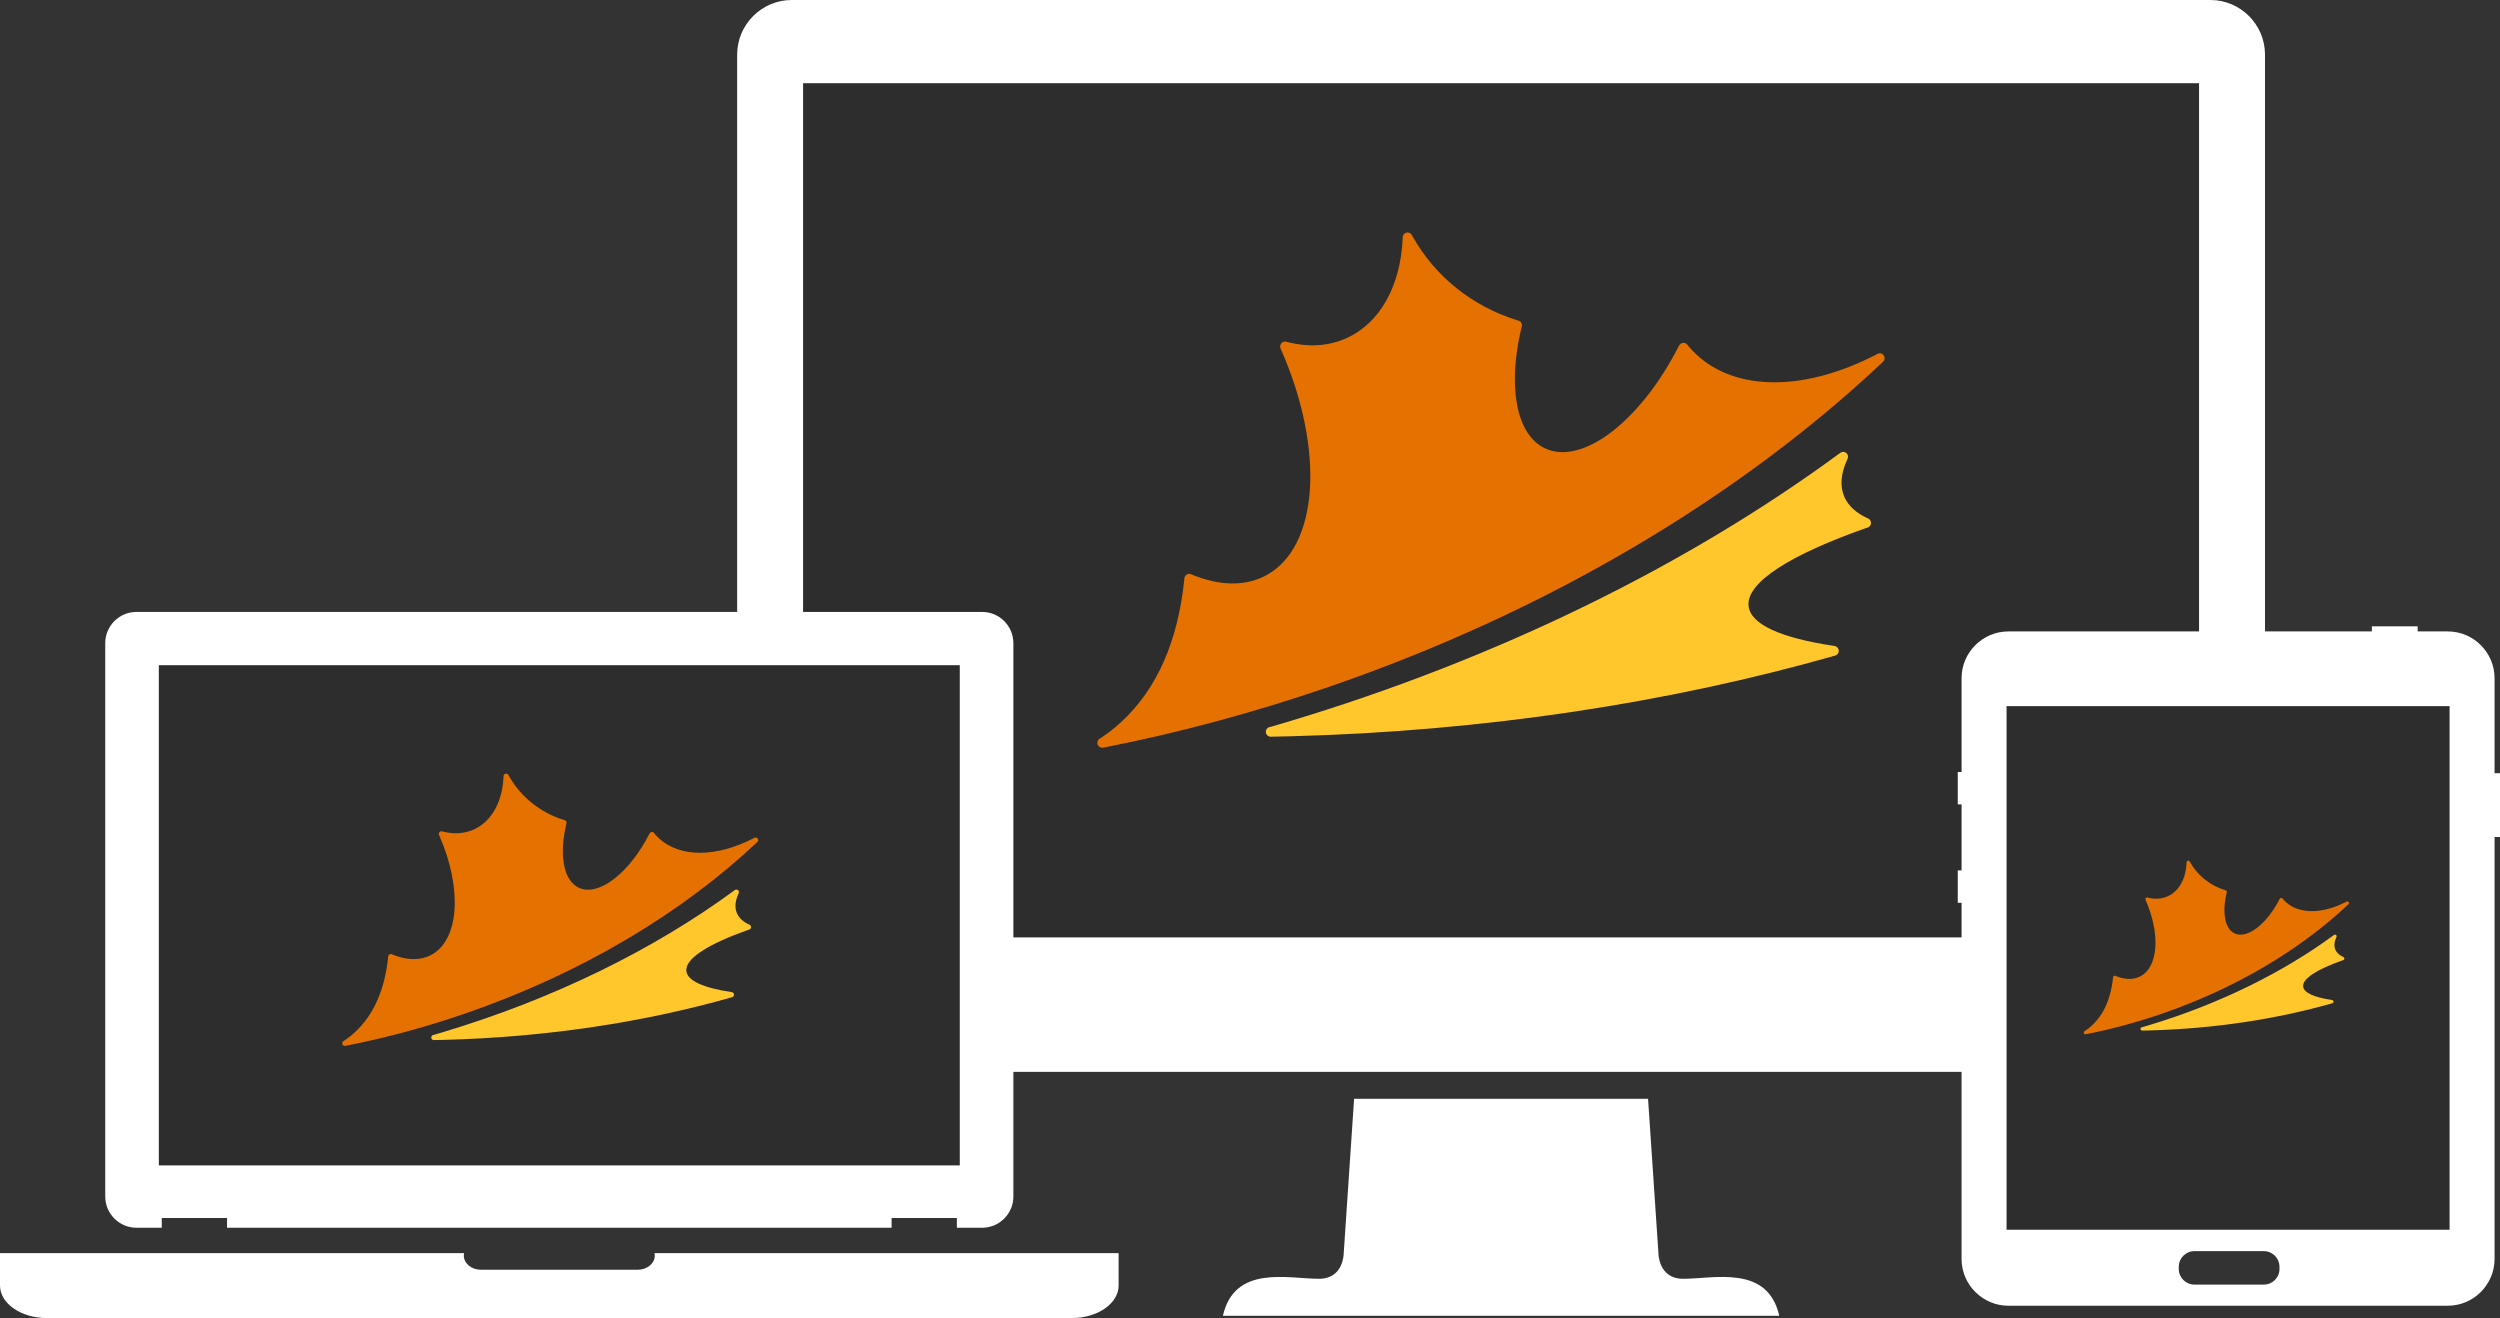 <?xml version="1.0" encoding="utf-8"?>
<!-- Generator: Adobe Illustrator 15.1.0, SVG Export Plug-In . SVG Version: 6.00 Build 0)  -->
<!DOCTYPE svg PUBLIC "-//W3C//DTD SVG 1.1//EN" "http://www.w3.org/Graphics/SVG/1.1/DTD/svg11.dtd">
<svg version="1.1" id="Layer_1" xmlns="http://www.w3.org/2000/svg" xmlns:xlink="http://www.w3.org/1999/xlink" x="0px" y="0px"
	 width="235.776px" height="124.308px" viewBox="0 0 235.776 124.308" enable-background="new 0 0 235.776 124.308"
	 xml:space="preserve">
<rect x="0" y="0" width="235.776" height="124.308" fill="#333333" stroke="none"/>
<g>
	<rect x="13.702" y="62.047" opacity="0.3" fill="#231F20" width="77.167" height="48.585"/>
	<path opacity="0.3" fill="#231F20" d="M72.509,4.798c-0.141,1.25,0,54.269,0,54.269l19.609,1.731l1,30.195l94-1.637V63.298
		l14.756-1.251l8.332-1.546V5.298l-59.713-0.5l-4.875,1l-6.5,0.25l-30.375-1.25H72.509z"/>
	<rect x="188.118" y="65.631" opacity="0.3" fill="#231F20" width="44.334" height="51"/>
	<g>
		<g>
			<path fill="#FFFFFF" d="M105.497,118.183v3.062c0,1.683-1.985,3.062-4.411,3.062H4.411c-2.426,0-4.411-1.38-4.411-3.062v-3.062
				h43.771c-0.017,0.076-0.029,0.155-0.029,0.235c0,0.73,0.723,1.333,1.606,1.333h14.801c0.884,0,1.605-0.603,1.605-1.333
				c0-0.08-0.012-0.159-0.029-0.235H105.497z M95.572,60.654v52.195c0,1.616-1.323,2.94-2.94,2.94h-2.389v-0.918h-6.157v0.918
				H21.411v-0.918h-6.156v0.918h-2.39c-1.617,0-2.94-1.324-2.94-2.94V60.654c0-1.621,1.323-2.942,2.94-2.942h79.766
				C94.249,57.712,95.572,59.033,95.572,60.654z M90.517,62.736H14.979v47.174h75.538V62.736z"/>
			<path fill="#FFFFFF" d="M235.263,72.92v-8.96c0-2.427-1.985-4.41-4.41-4.41h-2.842v-0.483h-4.318v0.483h-34.286
				c-2.426,0-4.411,1.983-4.411,4.41v8.846h-0.359v3.056h0.359v6.227h-0.359v3.055h0.359v33.589c0,2.426,1.985,4.411,4.411,4.411
				h41.446c2.425,0,4.41-1.985,4.41-4.411V78.94h0.514V72.92H235.263z M214.978,119.68c0,0.809-0.662,1.471-1.471,1.471h-6.555
				c-0.81,0-1.471-0.662-1.471-1.471v-0.214c0-0.808,0.661-1.47,1.471-1.47h6.555c0.809,0,1.471,0.662,1.471,1.47V119.68z
				 M231.021,115.974h-41.781V66.595h41.781V115.974z"/>
			<path fill="#FFFFFF" d="M167.804,124.094h-52.473c1.103-4.841,6.126-3.491,9.067-3.491c2.328,0,2.328-2.393,2.328-2.393
				l0.98-14.579h27.723l0.98,14.579c0,0,0,2.393,2.328,2.393C161.678,120.603,166.702,119.253,167.804,124.094z M185.946,101.086
				H94.622v-12.68h91.325V101.086z M207.396,7.844H75.739v50.818h-6.218V5.148C69.521,2.317,71.837,0,74.667,0h133.8
				c2.831,0,5.146,2.317,5.146,5.148v55.353h-6.219V7.844z"/>
		</g>
		<g>
			<path fill="#FFC72C" d="M40.927,98.091c-0.13,0.004-0.241-0.09-0.255-0.22c-0.013-0.127,0.076-0.243,0.2-0.266l0.062-0.014
				c0.265-0.078,0.533-0.157,0.8-0.235c10.642-3.193,20.048-7.89,27.513-13.373l0.024-0.018c0.037-0.038,0.092-0.063,0.146-0.07
				c0.137-0.014,0.256,0.081,0.269,0.215c0.005,0.058-0.01,0.11-0.033,0.156l-0.01,0.023c-0.315,0.682-0.374,1.317-0.132,1.86
				c0.199,0.444,0.588,0.791,1.119,1.038l0.028,0.013c0.093,0.03,0.159,0.108,0.172,0.211c0.012,0.118-0.067,0.229-0.177,0.259
				l-0.061,0.016c-3.764,1.326-5.991,2.714-5.863,3.89c0.099,0.929,1.645,1.596,4.216,1.981l0.048,0.009
				c0.117,0.008,0.216,0.099,0.229,0.217c0.013,0.126-0.074,0.243-0.194,0.268l-0.034,0.011c-8.198,2.331-17.407,3.759-27.114,4.009
				c-0.3,0.007-0.602,0.014-0.904,0.018L40.927,98.091z"/>
			<path fill="#E57200" d="M41.418,78.767c-0.017-0.03-0.031-0.062-0.032-0.099c-0.013-0.135,0.082-0.254,0.218-0.267
				c0.036-0.004,0.073,0,0.105,0.011l0.042,0.011c1.014,0.262,2.026,0.217,2.937-0.192c1.712-0.772,2.689-2.656,2.8-4.93
				l0.002-0.117c0.011-0.113,0.1-0.208,0.219-0.22c0.118-0.013,0.223,0.057,0.259,0.163l0.03,0.051
				c1.126,2.006,2.999,3.474,5.18,4.152l0.033,0.016c0.114,0.007,0.208,0.097,0.22,0.216c0.004,0.03,0,0.064-0.007,0.095
				l-0.02,0.067c-0.686,2.881-0.279,5.318,1.193,6.004c1.868,0.86,4.763-1.393,6.646-5.087l0.025-0.044
				c0.034-0.07,0.109-0.123,0.194-0.135c0.096-0.01,0.183,0.035,0.231,0.114l0.029,0.037c0.125,0.147,0.256,0.291,0.4,0.424
				c2.056,1.914,5.521,1.79,8.957,0.014l0.061-0.03c0.029-0.021,0.061-0.031,0.102-0.037c0.133-0.014,0.252,0.084,0.265,0.22
				c0.012,0.087-0.029,0.169-0.092,0.219l-0.029,0.025c-7.018,6.604-16.487,12.341-27.539,16.147
				c-3.768,1.297-7.524,2.302-11.217,3.03l-0.083,0.014c-0.137,0.016-0.257-0.083-0.271-0.217c-0.01-0.104,0.043-0.198,0.131-0.243
				l0.04-0.022c0.36-0.242,0.702-0.506,1.019-0.8c1.804-1.663,2.83-4.065,3.14-7.094l0.005-0.058
				c0.009-0.118,0.099-0.216,0.219-0.229c0.055-0.008,0.111,0.009,0.156,0.039l0.035,0.014c1.316,0.532,2.575,0.587,3.618,0.047
				c2.695-1.402,2.981-6.297,0.792-11.278L41.418,78.767z"/>
		</g>
		<g>
			<path fill="#FFC72C" d="M202.036,97.19c-0.083,0.003-0.152-0.057-0.162-0.139c-0.008-0.082,0.048-0.154,0.127-0.17l0.039-0.009
				c0.171-0.049,0.341-0.1,0.512-0.15c6.783-2.033,12.779-5.03,17.537-8.524l0.015-0.01c0.025-0.024,0.059-0.042,0.093-0.046
				c0.086-0.01,0.164,0.053,0.172,0.138c0.003,0.036-0.006,0.069-0.02,0.099l-0.008,0.015c-0.201,0.436-0.238,0.841-0.085,1.186
				c0.128,0.284,0.377,0.504,0.716,0.66l0.017,0.009c0.06,0.02,0.101,0.072,0.11,0.136c0.008,0.075-0.044,0.146-0.113,0.164
				l-0.039,0.011c-2.399,0.846-3.818,1.729-3.737,2.479c0.063,0.593,1.049,1.019,2.688,1.265l0.031,0.005
				c0.072,0.005,0.137,0.062,0.145,0.141c0.008,0.079-0.047,0.152-0.124,0.168l-0.021,0.007c-5.227,1.486-11.098,2.396-17.285,2.556
				c-0.19,0.004-0.383,0.011-0.575,0.012L202.036,97.19z"/>
			<path fill="#E57200" d="M202.351,84.873c-0.011-0.019-0.02-0.039-0.021-0.062c-0.009-0.087,0.053-0.163,0.139-0.172
				c0.023-0.002,0.047,0,0.068,0.008l0.025,0.007c0.648,0.168,1.292,0.138,1.873-0.124c1.092-0.491,1.715-1.691,1.785-3.141
				l0.001-0.073c0.007-0.077,0.063-0.136,0.14-0.144c0.074-0.009,0.141,0.038,0.165,0.106l0.019,0.032
				c0.719,1.277,1.912,2.213,3.303,2.646l0.021,0.009c0.072,0.005,0.133,0.062,0.141,0.14c0.002,0.019,0,0.04-0.005,0.06
				l-0.013,0.042c-0.438,1.838-0.178,3.392,0.76,3.827c1.19,0.55,3.035-0.887,4.236-3.241l0.017-0.028
				c0.021-0.045,0.069-0.078,0.124-0.085c0.061-0.007,0.116,0.022,0.146,0.071l0.018,0.024c0.08,0.094,0.163,0.185,0.255,0.27
				c1.311,1.221,3.521,1.142,5.711,0.01l0.038-0.021c0.02-0.012,0.039-0.02,0.064-0.022c0.086-0.009,0.162,0.054,0.17,0.14
				c0.007,0.056-0.02,0.107-0.06,0.14l-0.019,0.017c-4.473,4.21-10.509,7.866-17.554,10.292c-2.401,0.827-4.796,1.469-7.149,1.932
				l-0.055,0.009c-0.086,0.01-0.162-0.054-0.172-0.138c-0.007-0.064,0.027-0.127,0.083-0.155l0.026-0.016
				c0.229-0.151,0.447-0.321,0.649-0.509c1.149-1.059,1.804-2.592,2.002-4.521l0.003-0.039c0.006-0.073,0.062-0.136,0.14-0.143
				c0.034-0.006,0.069,0.003,0.099,0.023l0.023,0.008c0.839,0.34,1.641,0.374,2.305,0.03c1.719-0.894,1.9-4.014,0.506-7.189
				L202.351,84.873z"/>
		</g>
		<g>
			<path fill="#FFC72C" d="M119.866,69.482c-0.246,0.006-0.457-0.171-0.482-0.417c-0.023-0.241,0.141-0.461,0.377-0.502l0.119-0.026
				c0.502-0.148,1.008-0.299,1.514-0.447c20.137-6.038,37.938-14.93,52.063-25.308l0.043-0.027c0.071-0.074,0.174-0.125,0.276-0.136
				c0.256-0.028,0.485,0.153,0.508,0.408c0.011,0.106-0.016,0.208-0.06,0.293l-0.022,0.044c-0.594,1.292-0.705,2.497-0.25,3.521
				c0.38,0.843,1.117,1.495,2.12,1.965l0.055,0.024c0.175,0.055,0.299,0.204,0.325,0.398c0.022,0.225-0.129,0.436-0.335,0.491
				L176,49.794c-7.122,2.509-11.337,5.133-11.093,7.36c0.188,1.755,3.112,3.016,7.979,3.748l0.092,0.017
				c0.22,0.012,0.406,0.186,0.431,0.411c0.025,0.24-0.14,0.457-0.368,0.505l-0.062,0.02c-15.515,4.411-32.94,7.112-51.309,7.585
				c-0.566,0.014-1.139,0.029-1.711,0.036L119.866,69.482z"/>
			<path fill="#E57200" d="M120.796,32.913c-0.031-0.057-0.057-0.116-0.06-0.187c-0.026-0.254,0.155-0.481,0.41-0.506
				c0.069-0.006,0.14,0,0.201,0.021l0.078,0.021c1.921,0.495,3.835,0.408,5.56-0.368c3.24-1.462,5.088-5.022,5.299-9.325l0.004-0.22
				c0.02-0.219,0.188-0.397,0.414-0.42c0.22-0.023,0.42,0.108,0.488,0.312l0.057,0.096c2.131,3.794,5.678,6.569,9.803,7.857
				l0.062,0.026c0.219,0.015,0.396,0.183,0.418,0.409c0.008,0.06,0,0.123-0.014,0.181l-0.039,0.128
				c-1.296,5.452-0.527,10.065,2.258,11.358c3.535,1.631,9.012-2.632,12.574-9.621l0.05-0.084c0.063-0.136,0.207-0.234,0.368-0.256
				c0.18-0.017,0.344,0.069,0.437,0.215l0.052,0.07c0.236,0.282,0.485,0.549,0.759,0.802c3.889,3.626,10.448,3.388,16.949,0.029
				l0.116-0.062c0.055-0.035,0.115-0.059,0.191-0.067c0.252-0.027,0.479,0.157,0.503,0.414c0.021,0.166-0.058,0.32-0.177,0.413
				l-0.053,0.05c-13.28,12.498-31.198,23.351-52.111,30.557c-7.129,2.453-14.238,4.357-21.227,5.733l-0.157,0.024
				c-0.259,0.026-0.485-0.157-0.513-0.408c-0.02-0.194,0.084-0.376,0.247-0.461l0.075-0.044c0.683-0.455,1.328-0.956,1.928-1.513
				c3.414-3.145,5.355-7.694,5.943-13.421l0.01-0.113c0.016-0.22,0.187-0.406,0.414-0.428c0.105-0.014,0.21,0.014,0.295,0.071
				l0.067,0.021c2.491,1.011,4.872,1.113,6.845,0.093c5.101-2.65,5.64-11.915,1.498-21.341L120.796,32.913z"/>
		</g>
	</g>
</g>
</svg>
